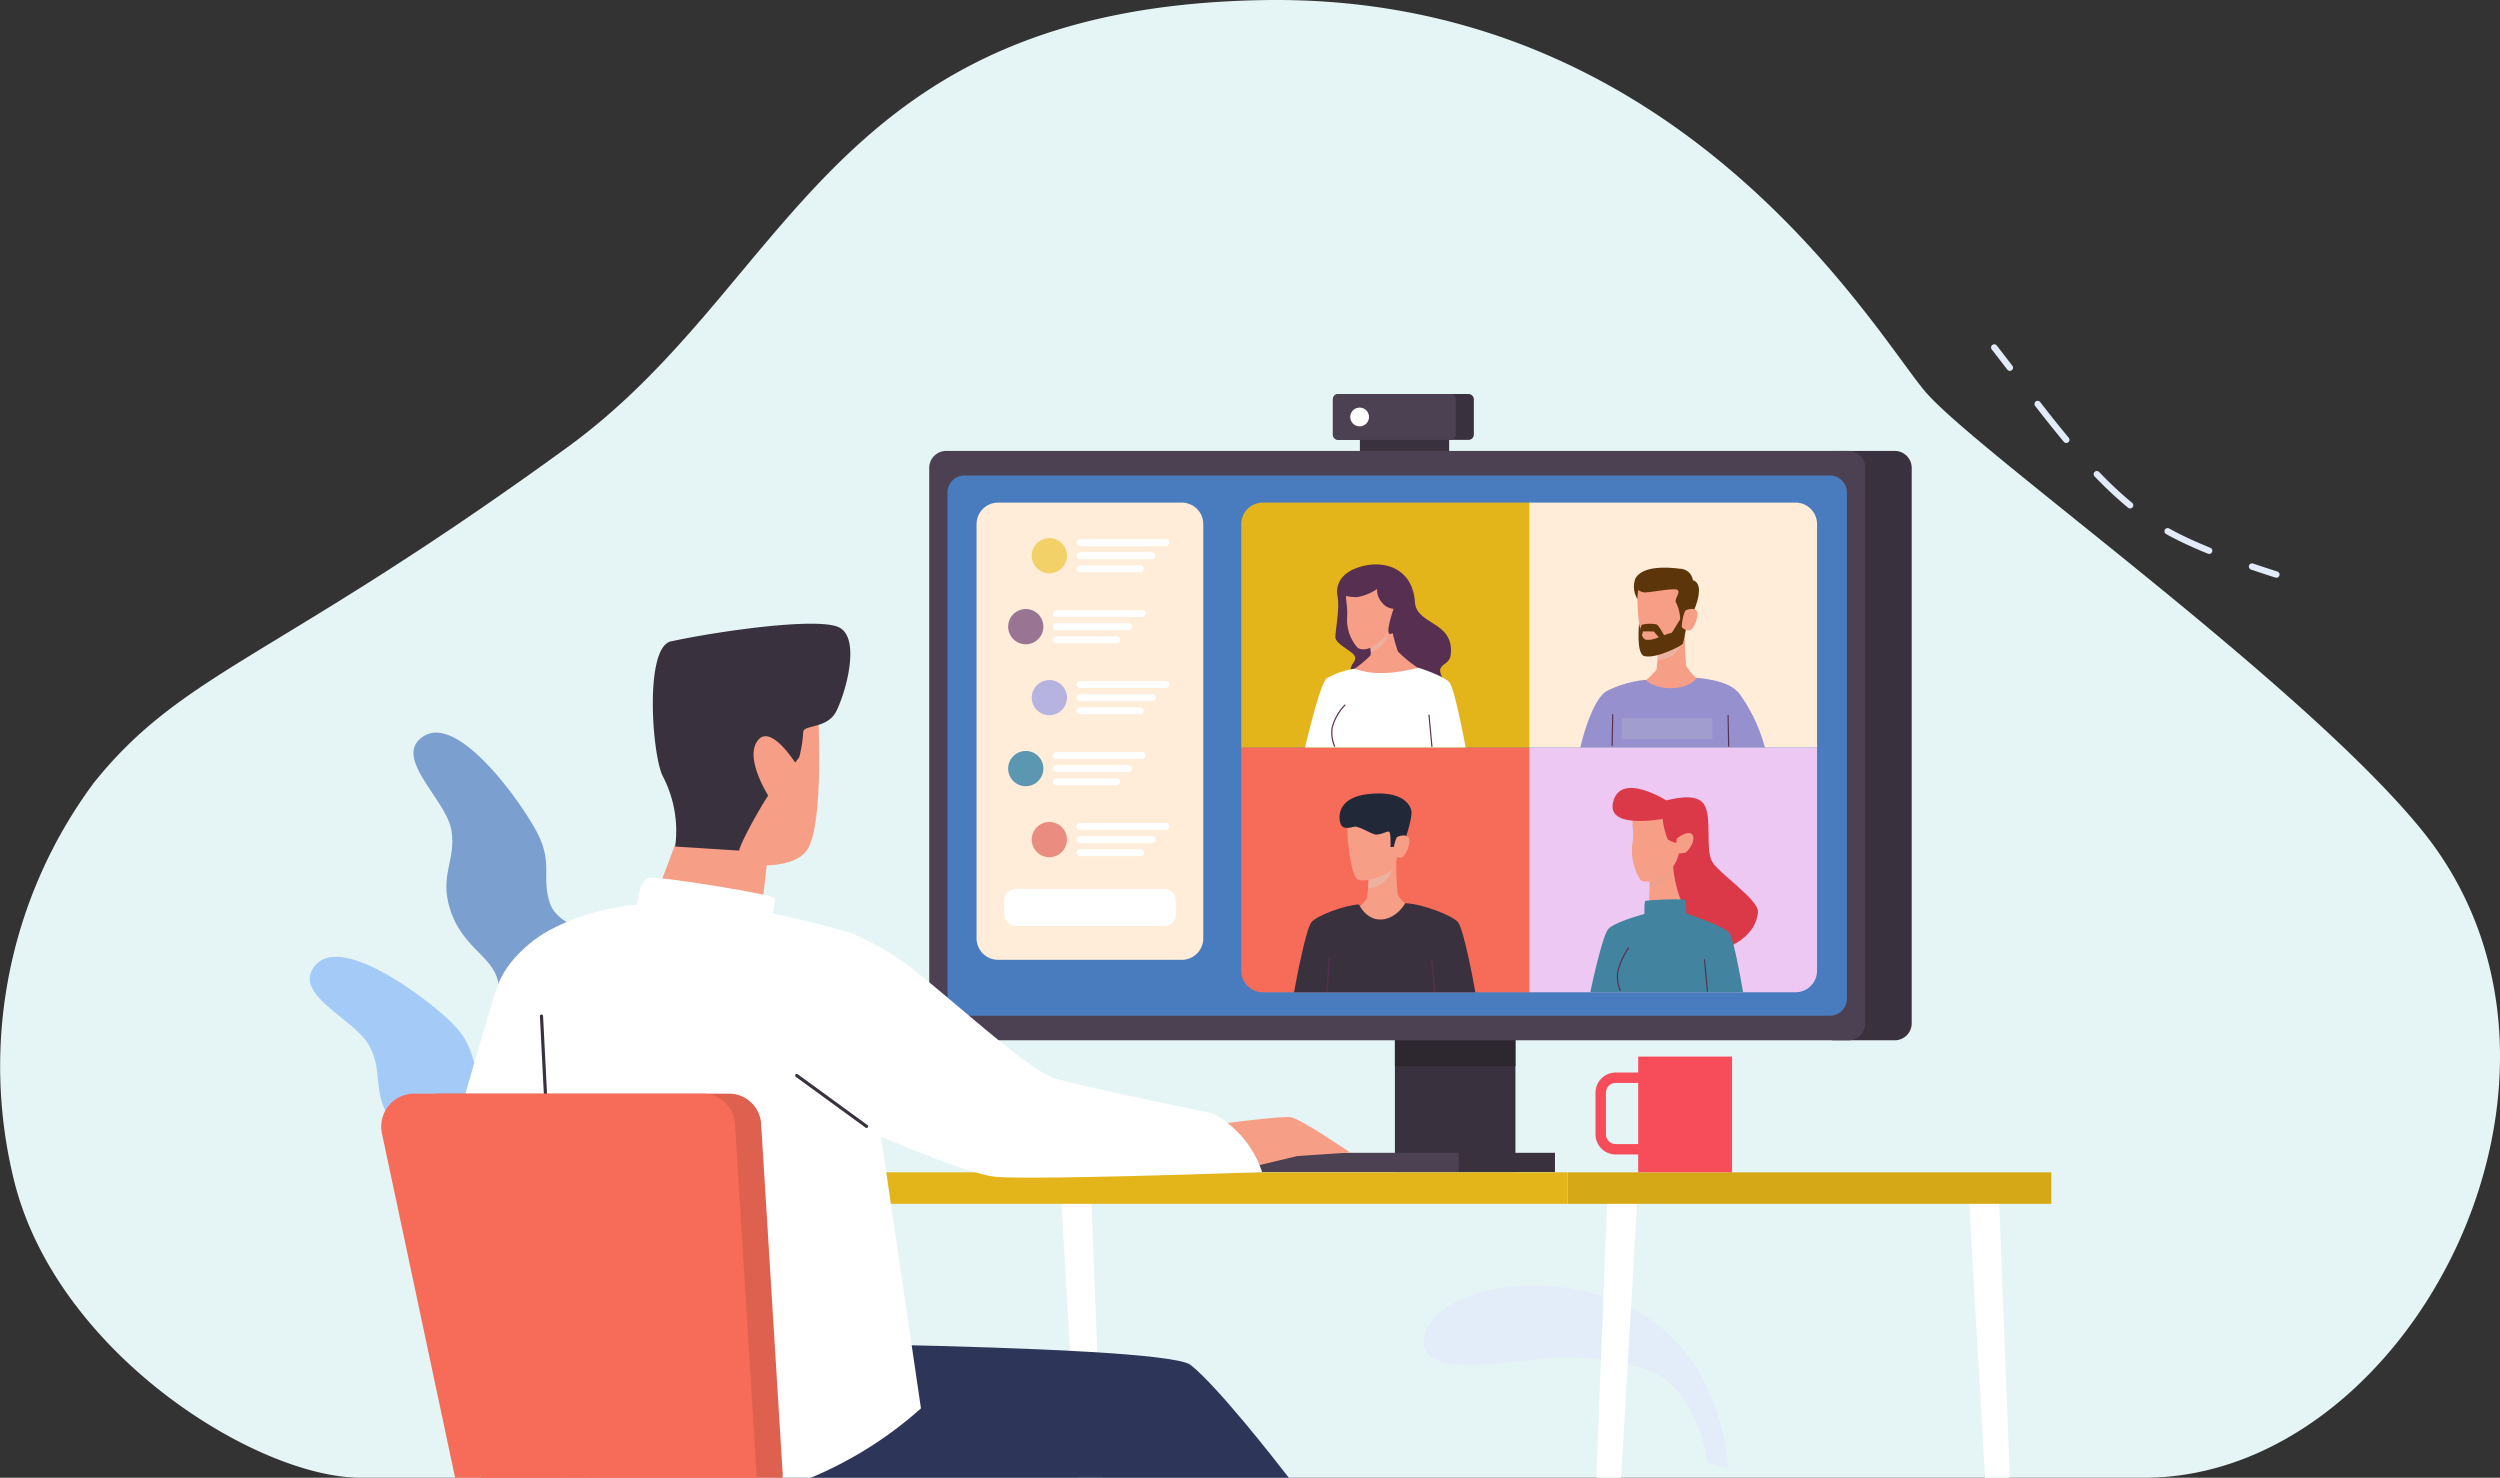 <?xml version="1.0" encoding="UTF-8"?> <svg xmlns="http://www.w3.org/2000/svg" xmlns:xlink="http://www.w3.org/1999/xlink" width="273.641" height="161.748" viewBox="0 0 273.641 161.748"><rect x="0" y="0" width="273.641" height="161.748" fill="#333333" stroke="none"/><defs><clipPath id="clip-path"><rect id="Rectangle_1331" data-name="Rectangle 1331" width="224.944" height="124.062" fill="none"></rect></clipPath><clipPath id="clip-path-2"><rect id="Rectangle_1324" data-name="Rectangle 1324" width="2.263" height="2.776" fill="none"></rect></clipPath><clipPath id="clip-path-3"><rect id="Rectangle_1325" data-name="Rectangle 1325" width="2.776" height="2.434" fill="none"></rect></clipPath><clipPath id="clip-path-4"><rect id="Rectangle_1327" data-name="Rectangle 1327" width="2.727" height="2.621" fill="none"></rect></clipPath><clipPath id="clip-path-5"><rect id="Rectangle_1328" data-name="Rectangle 1328" width="0.449" height="3.558" fill="none"></rect></clipPath><clipPath id="clip-path-6"><rect id="Rectangle_1329" data-name="Rectangle 1329" width="0.384" height="3.734" fill="none"></rect></clipPath><clipPath id="clip-path-7"><rect id="Rectangle_1330" data-name="Rectangle 1330" width="2.485" height="2.29" fill="none"></rect></clipPath></defs><g id="Group_3998" data-name="Group 3998" transform="translate(-964.094 -5676.547)"><path id="Path_3173" data-name="Path 3173" d="M234.7,161.748H39.481c-11.417,0-33.3-13.662-37.947-32.552a52.073,52.073,0,0,1,8.734-43.51c9.836-12.269,19.837-13.467,51.859-36.747C86.727,31.056,90.638.8,138.3.011c45.592-.758,66.915,36.38,72.45,42.874s41.293,31.9,54.361,48.011c21.589,26.621-1.2,70.851-30.414,70.851" transform="translate(964.094 5676.547)" fill="#e5f4f5"></path><g id="Group_2190" data-name="Group 2190" transform="translate(998 5714.233)"><g id="Group_2191" data-name="Group 2191"><g id="Group_2188" data-name="Group 2188"><g id="Group_2187" data-name="Group 2187" clip-path="url(#clip-path)"><path id="Path_3416" data-name="Path 3416" d="M359.962,2.91a.348.348,0,0,1-.278-.137q-.848-1.105-1.705-2.21a.349.349,0,0,1,.551-.429q.861,1.105,1.708,2.215a.349.349,0,0,1-.277.561" transform="translate(-173.876 0)" fill="#e1ebfa"></path><path id="Path_3417" data-name="Path 3417" d="M386.272,28.793a.35.35,0,0,1-.132-.026c-1.405-.571-2.634-1.129-3.757-1.706q-.412-.211-.817-.44a.349.349,0,1,1,.342-.608q.394.221.794.427c1.1.567,2.315,1.116,3.7,1.679a.349.349,0,0,1-.132.673m-8.649-4.977a.348.348,0,0,1-.222-.079,42.946,42.946,0,0,1-3.688-3.449.349.349,0,0,1,.5-.484,42.115,42.115,0,0,0,3.628,3.393.349.349,0,0,1-.222.619m-6.985-7.167a.349.349,0,0,1-.268-.126c-.932-1.119-1.929-2.366-3.139-3.925a.349.349,0,0,1,.552-.428c1.2,1.552,2.2,2.794,3.123,3.906a.349.349,0,0,1-.268.573" transform="translate(-178.371 -5.847)" fill="#e1ebfa"></path><path id="Path_3418" data-name="Path 3418" d="M415.8,48.208a.35.35,0,0,1-.106-.016q-1.354-.433-2.66-.874a.349.349,0,1,1,.224-.661q1.3.44,2.649.87a.349.349,0,0,1-.106.682" transform="translate(-200.545 -22.657)" fill="#e1ebfa"></path><path id="Path_3420" data-name="Path 3420" d="M270.506,220.318c-.121-.191-.521-14.208-13.175-18.58-10-3.452-20.075.047-20.208,4.743s12.312,1.4,16.535,1.738,8.974.812,11.231,3.665a15.354,15.354,0,0,1,3.272,7.863Z" transform="translate(-115.197 -97.332)" fill="#e3edfa"></path><path id="Path_3421" data-name="Path 3421" d="M55.18,132.669s.875-5.8-1.914-8.444-5.011-2.1-6.2-5.838.08-7.584-1.785-10.7-7.309-3.383-8.277-6.391.437-4.357-1.521-7.941S26.989,80.8,23.278,83s2.333,6.9,2.938,10.277-1.463,5.048.01,9.118,4.923,4.93,5.173,7.984-1.757,5.4-.93,8.434,5.089,8.292,5.365,9.3-2.141,4.214-1.524,5.837a7.127,7.127,0,0,0,1.682,2.572Z" transform="translate(-10.727 -40.154)" fill="#7ba0cf"></path><path id="Path_3422" data-name="Path 3422" d="M45.951,169.137s-.9-5.8-4.347-7.488-5.409-.507-7.659-3.722-2.187-7.261-4.9-9.682-7.986-1.047-9.807-3.629-.884-4.288-3.822-7.125S3.562,128.043.677,131.251s4.288,5.893,5.871,8.931.11,5.254,2.731,8.7,6.171,3.236,7.32,6.076-.066,5.677,1.63,8.327,7.332,6.4,7.9,7.278-.786,4.661.288,6.025a7.132,7.132,0,0,0,2.373,1.954Z" transform="translate(0 -63.347)" fill="#a4caf7"></path><rect id="Rectangle_1316" data-name="Rectangle 1316" width="13.191" height="16.495" transform="translate(118.776 74.116)" fill="#39313d"></rect><rect id="Rectangle_1317" data-name="Rectangle 1317" width="13.191" height="4.887" transform="translate(118.776 74.116)" fill="#2d2730"></rect><rect id="Rectangle_1318" data-name="Rectangle 1318" width="46.544" height="2.115" transform="translate(79.229 88.496)" fill="#4c4152"></rect><rect id="Rectangle_1319" data-name="Rectangle 1319" width="10.522" height="2.115" transform="translate(125.773 88.496)" fill="#39313d"></rect><path id="Path_3423" data-name="Path 3423" d="M329.384,87.207h-6.618a1.858,1.858,0,0,1-1.859-1.859V24.556a1.859,1.859,0,0,1,1.859-1.859h6.618a1.859,1.859,0,0,1,1.859,1.859V85.348a1.858,1.858,0,0,1-1.859,1.859" transform="translate(-155.901 -11.027)" fill="#39313d"></path><rect id="Rectangle_1320" data-name="Rectangle 1320" width="9.769" height="5.019" transform="translate(114.943 7.299)" fill="#39313d"></rect><path id="Path_3424" data-name="Path 3424" d="M232.631,15.6H218.384a.591.591,0,0,1-.591-.591V11.176a.591.591,0,0,1,.591-.591h14.248a.591.591,0,0,1,.591.591v3.837a.591.591,0,0,1-.591.591" transform="translate(-105.807 -5.142)" fill="#39313d"></path><path id="Path_3425" data-name="Path 3425" d="M230.653,15.6h-12.27a.591.591,0,0,1-.591-.591V11.176a.591.591,0,0,1,.591-.591h12.27a.591.591,0,0,1,.591.591v3.837a.591.591,0,0,1-.591.591" transform="translate(-105.807 -5.142)" fill="#4c4152"></path><path id="Path_3426" data-name="Path 3426" d="M223.547,14.5a1.025,1.025,0,1,1-1.024-1.024,1.024,1.024,0,0,1,1.024,1.024" transform="translate(-107.607 -6.545)" fill="#fff"></path><path id="Path_3427" data-name="Path 3427" d="M232.453,87.207h-98.73a1.859,1.859,0,0,1-1.859-1.859V24.556a1.859,1.859,0,0,1,1.859-1.859h98.73a1.859,1.859,0,0,1,1.859,1.859V85.348a1.858,1.858,0,0,1-1.859,1.859" transform="translate(-64.061 -11.027)" fill="#4c4152"></path><path id="Path_3428" data-name="Path 3428" d="M135.763,85.2V29.789a1.858,1.858,0,0,1,1.859-1.859h94.722a1.859,1.859,0,0,1,1.859,1.859V85.2a1.859,1.859,0,0,1-1.859,1.859H137.622a1.858,1.858,0,0,1-1.859-1.859" transform="translate(-65.956 -13.569)" fill="#497cbf"></path><path id="Path_3429" data-name="Path 3429" d="M276.6,212.427l1.772-30.536h-3.3l-1.181,30.536Z" transform="translate(-133.061 -88.365)" fill="#fff"></path><path id="Path_3430" data-name="Path 3430" d="M357.657,212.241l-1.186-30.732h-3.3l1.779,30.732Z" transform="translate(-171.575 -88.18)" fill="#fff"></path><path id="Path_3431" data-name="Path 3431" d="M164.427,212.241l-1.186-30.732h-3.3l1.779,30.732Z" transform="translate(-77.701 -88.18)" fill="#fff"></path><rect id="Rectangle_1321" data-name="Rectangle 1321" width="52.944" height="3.449" transform="translate(137.681 90.633)" fill="#d4a817"></rect><rect id="Rectangle_1322" data-name="Rectangle 1322" width="88.664" height="3.449" transform="translate(49.017 90.633)" fill="#e4b51b"></rect><path id="Path_3432" data-name="Path 3432" d="M191.951,165.364s7.814-1.043,8.7-.846c1.275.284,6.466,3.856,6.466,3.856l-5.775.39-5.413,1.293Z" transform="translate(-93.253 -79.913)" fill="#f79e86"></path><path id="Path_3433" data-name="Path 3433" d="M103.557,143.57s17.546,8,21.767,8.419c3.94.394,29.226-.506,29.226-.506a11.343,11.343,0,0,0-5.443-6.455s-13.534-2.712-17.277-3.829c-2.837-.846-10.507-8.032-16.1-12.414a34.143,34.143,0,0,0-6.167-3.483Z" transform="translate(-50.309 -60.874)" fill="#fff"></path><path id="Path_3434" data-name="Path 3434" d="M259.576,112.616H288.73a2.359,2.359,0,0,0,2.359-2.359V85.819H259.576Z" transform="translate(-126.106 -41.692)" fill="#edc8f3"></path><path id="Path_3435" data-name="Path 3435" d="M200.649,112.616H229.8v-26.8H198.29v24.439a2.359,2.359,0,0,0,2.359,2.359" transform="translate(-96.332 -41.692)" fill="#f76c59"></path><path id="Path_3436" data-name="Path 3436" d="M259.576,60.5h31.512V36.062A2.358,2.358,0,0,0,288.73,33.7H259.576Z" transform="translate(-126.106 -16.374)" fill="#ffedda"></path><path id="Path_3437" data-name="Path 3437" d="M198.29,60.5H229.8V33.7H200.649a2.358,2.358,0,0,0-2.359,2.358Z" transform="translate(-96.332 -16.374)" fill="#e4b51b"></path><path id="Path_3438" data-name="Path 3438" d="M164.409,83.746H144.3a2.355,2.355,0,0,1-2.355-2.355V36.059A2.356,2.356,0,0,1,144.3,33.7h20.106a2.356,2.356,0,0,1,2.355,2.356V81.391a2.356,2.356,0,0,1-2.355,2.355" transform="translate(-68.96 -16.373)" fill="#ffedda"></path><path id="Path_3439" data-name="Path 3439" d="M135.97,227.176c-1.6-2.073-7.815-10.016-10.734-12.336-3.139-2.495-64.647-2.589-64.647-2.589L59.3,227.176Z" transform="translate(-28.808 -103.115)" fill="#2d3659"></path><path id="Path_3440" data-name="Path 3440" d="M40.755,125.3s-3.761,2.14-5.123,5.674c-.639,1.66-4.686,15.805-4.686,15.805l15.988.615Z" transform="translate(-15.034 -60.874)" fill="#fff"></path><path id="Path_3441" data-name="Path 3441" d="M84.585,112.038l1.23-10.627-8.909-2.862L72.848,109.4Z" transform="translate(-35.39 -47.877)" fill="#f79e86"></path><path id="Path_3442" data-name="Path 3442" d="M94.417,76.685S95.132,88.9,93.24,91.827s-10.171,1.532-11.274.281S79.83,75.148,79.83,75.148Z" transform="translate(-38.783 -36.508)" fill="#f79e86"></path><path id="Path_3443" data-name="Path 3443" d="M75.025,61.41c5.135-1.11,15.832-2.636,18.3-1.568s.921,6.917-.209,9.2c-.971,1.962-3.582,1.474-3.631,2.29a14.131,14.131,0,0,1-.432,2.764,24.335,24.335,0,0,1-1.948,2.29c-1.511,1.416-4.809,7.668-4.606,7.93l-7.025-.447a12.906,12.906,0,0,0-1.341-7.664c-1.174-2.2-2.078-14.155.894-14.8" transform="translate(-35.476 -28.896)" fill="#39313d"></path><path id="Path_3444" data-name="Path 3444" d="M99.05,86.354s-2.839-4.554-4.232-2.3,1.875,6.857,1.875,6.857Z" transform="translate(-45.896 -40.53)" fill="#f79e86"></path><path id="Path_3445" data-name="Path 3445" d="M51.832,181.821H79.146A42.969,42.969,0,0,0,91.2,174.23l-7.651-52.042c-14.64-4.243-25.677-4.544-33.531,0l1.239,58.673a7.892,7.892,0,0,0,.571.96" transform="translate(-24.301 -57.759)" fill="#fff"></path><rect id="Rectangle_1323" data-name="Rectangle 1323" width="10.277" height="12.666" transform="translate(145.403 77.963)" fill="#f74d5b"></rect><path id="Path_3446" data-name="Path 3446" d="M282.265,163.989H275.91a2.209,2.209,0,0,1-2.207-2.207v-4.557a2.21,2.21,0,0,1,2.207-2.207h6.354Zm-6.354-7.832a1.069,1.069,0,0,0-1.067,1.067v4.557a1.068,1.068,0,0,0,1.067,1.067h5.215v-6.692Z" transform="translate(-132.969 -75.309)" fill="#f74d5b"></path><path id="Path_3447" data-name="Path 3447" d="M69.582,117.04s.171-3.283,1.372-3.482,13.493,1.831,13.719,2.189-.6,3.382-.6,3.382Z" transform="translate(-33.804 -55.161)" fill="#fff"></path><path id="Path_3448" data-name="Path 3448" d="M111.125,161.225a.175.175,0,0,1-.1-.033l-7.65-5.573a.175.175,0,0,1,.206-.282l7.65,5.573a.175.175,0,0,1-.1.316" transform="translate(-50.185 -75.448)" fill="#39313d"></path><path id="Path_3449" data-name="Path 3449" d="M49.644,152.531a.175.175,0,0,1-.174-.166l-.483-9.511a.174.174,0,0,1,.166-.184.171.171,0,0,1,.183.165l.484,9.511a.175.175,0,0,1-.166.183h-.009" transform="translate(-23.798 -69.311)" fill="#39313d"></path><path id="Path_3450" data-name="Path 3450" d="M157.545,43.177a1.927,1.927,0,1,1-1.927-1.927,1.927,1.927,0,0,1,1.927,1.927" transform="translate(-74.665 -20.04)" fill="#f2d268"></path><path id="Path_3451" data-name="Path 3451" d="M172.972,42.227H163.6a.379.379,0,0,1,0-.758h9.375a.379.379,0,0,1,0,.758" transform="translate(-79.294 -20.146)" fill="#fff"></path><path id="Path_3452" data-name="Path 3452" d="M171.49,45.017H163.6a.379.379,0,0,1,0-.758h7.894a.379.379,0,0,1,0,.758" transform="translate(-79.293 -21.502)" fill="#fff"></path><path id="Path_3453" data-name="Path 3453" d="M170.2,47.808h-6.6a.379.379,0,1,1,0-.758h6.6a.379.379,0,0,1,0,.758" transform="translate(-79.293 -22.858)" fill="#fff"></path><path id="Path_3454" data-name="Path 3454" d="M152.525,58.286a1.927,1.927,0,1,1-1.927-1.927,1.927,1.927,0,0,1,1.927,1.927" transform="translate(-72.227 -27.38)" fill="#997493"></path><path id="Path_3455" data-name="Path 3455" d="M167.952,57.336h-9.375a.379.379,0,0,1,0-.758h9.375a.379.379,0,0,1,0,.758" transform="translate(-76.855 -27.486)" fill="#fff"></path><path id="Path_3456" data-name="Path 3456" d="M166.471,60.126h-7.894a.379.379,0,0,1,0-.758h7.894a.379.379,0,0,1,0,.758" transform="translate(-76.855 -28.842)" fill="#fff"></path><path id="Path_3457" data-name="Path 3457" d="M165.176,62.917h-6.6a.379.379,0,0,1,0-.758h6.6a.379.379,0,0,1,0,.758" transform="translate(-76.855 -30.198)" fill="#fff"></path><path id="Path_3458" data-name="Path 3458" d="M157.545,73.395a1.927,1.927,0,1,1-1.927-1.927,1.927,1.927,0,0,1,1.927,1.927" transform="translate(-74.665 -34.72)" fill="#b7b3e1"></path><path id="Path_3459" data-name="Path 3459" d="M172.972,72.444H163.6a.379.379,0,0,1,0-.758h9.375a.379.379,0,0,1,0,.758" transform="translate(-79.294 -34.826)" fill="#fff"></path><path id="Path_3460" data-name="Path 3460" d="M171.49,75.235H163.6a.379.379,0,0,1,0-.758h7.894a.379.379,0,0,1,0,.758" transform="translate(-79.293 -36.182)" fill="#fff"></path><path id="Path_3461" data-name="Path 3461" d="M170.2,78.025h-6.6a.379.379,0,1,1,0-.758h6.6a.379.379,0,0,1,0,.758" transform="translate(-79.293 -37.537)" fill="#fff"></path><path id="Path_3462" data-name="Path 3462" d="M152.525,88.5a1.927,1.927,0,1,1-1.927-1.927,1.927,1.927,0,0,1,1.927,1.927" transform="translate(-72.227 -42.06)" fill="#5b97b1"></path><path id="Path_3463" data-name="Path 3463" d="M167.952,87.553h-9.375a.379.379,0,0,1,0-.758h9.375a.379.379,0,0,1,0,.758" transform="translate(-76.855 -42.166)" fill="#fff"></path><path id="Path_3464" data-name="Path 3464" d="M166.471,90.344h-7.894a.379.379,0,0,1,0-.758h7.894a.379.379,0,0,1,0,.758" transform="translate(-76.855 -43.522)" fill="#fff"></path><path id="Path_3465" data-name="Path 3465" d="M165.176,93.134h-6.6a.379.379,0,0,1,0-.758h6.6a.379.379,0,0,1,0,.758" transform="translate(-76.855 -44.878)" fill="#fff"></path><path id="Path_3466" data-name="Path 3466" d="M157.545,103.612a1.927,1.927,0,1,1-1.927-1.927,1.927,1.927,0,0,1,1.927,1.927" transform="translate(-74.665 -49.4)" fill="#ea8c7f"></path><path id="Path_3467" data-name="Path 3467" d="M172.972,102.662H163.6a.379.379,0,0,1,0-.758h9.375a.379.379,0,0,1,0,.758" transform="translate(-79.294 -49.506)" fill="#fff"></path><path id="Path_3468" data-name="Path 3468" d="M171.49,105.452H163.6a.379.379,0,0,1,0-.758h7.894a.379.379,0,0,1,0,.758" transform="translate(-79.293 -50.862)" fill="#fff"></path><path id="Path_3469" data-name="Path 3469" d="M170.2,108.243h-6.6a.379.379,0,1,1,0-.758h6.6a.379.379,0,0,1,0,.758" transform="translate(-79.293 -52.218)" fill="#fff"></path><path id="Path_3470" data-name="Path 3470" d="M165.33,119.989H149.079a1.269,1.269,0,0,1-1.27-1.27V117.2a1.269,1.269,0,0,1,1.27-1.27H165.33a1.269,1.269,0,0,1,1.27,1.27v1.524a1.269,1.269,0,0,1-1.27,1.27" transform="translate(-71.808 -56.319)" fill="#fff"></path><path id="Path_3471" data-name="Path 3471" d="M28.886,201.556H61.863a3.844,3.844,0,0,0,.009-.556l-2.345-38.062a3.538,3.538,0,0,0-3.429-3.424H24.255a3.612,3.612,0,0,0-3.35,4.475Z" transform="translate(-10.114 -77.494)" fill="#de6150"></path><path id="Path_3472" data-name="Path 3472" d="M56.294,201.556A3.918,3.918,0,0,0,56.3,201l-2.345-38.062a3.538,3.538,0,0,0-3.429-3.424H18.686a3.613,3.613,0,0,0-3.351,4.475l7.982,37.567Z" transform="translate(-7.408 -77.494)" fill="#f76c59"></path><path id="Path_3473" data-name="Path 3473" d="M221.257,59.585s-1.4-.578-1.268-1.3.749-.9.416-1.453-2.091-1.27-2.084-2.02.488-3.208.245-4.419c-.2-.982.029-2.606,2.617-3.32s5.6.248,5.849,3.912c.169,2.524,4.235,2.059,3.931,5.65-.093,1.1-.839.967-1.137,1.62s1.181,2.31.911,3.252-2.291,1.813-3.3,1.912c-2.991.3-6.18-3.84-6.18-3.84" transform="translate(-106.064 -22.765)" fill="#573051"></path><path id="Path_3474" data-name="Path 3474" d="M224.143,62.677c.218-.325-.107-1.785-.107-1.785l2.326-2.082a18.594,18.594,0,0,0,.82,3.38,13.262,13.262,0,0,0,2.336,1.883c-2.605,1.238-5.015,1.535-7.045,0a14.161,14.161,0,0,0,1.671-1.4" transform="translate(-108.08 -28.571)" fill="#f79e86"></path><g id="Group_2171" data-name="Group 2171" transform="translate(115.816 30.896)" style="mix-blend-mode: multiply;isolation: isolate"><g id="Group_2170" data-name="Group 2170"><g id="Group_2169" data-name="Group 2169" clip-path="url(#clip-path-2)"><path id="Path_3475" data-name="Path 3475" d="M226.938,60.087l.567.577a2.915,2.915,0,0,1-1.938,2.2,10.915,10.915,0,0,0-.326-2.178Z" transform="translate(-225.241 -60.087)" fill="#edb1a1"></path></g></g></g><path id="Path_3476" data-name="Path 3476" d="M222.184,49.619c.968-.445,3.949-.731,4.295.7A3.882,3.882,0,0,1,225.7,54.3c-.183,1.55-2.649,3.655-3.844,2.84a4.62,4.62,0,0,1-1.142-3.4c.056-1.258-.2-1.89-.112-2.511.111-.749.573-1.15,1.577-1.612" transform="translate(-107.164 -23.929)" fill="#f79e86"></path><path id="Path_3477" data-name="Path 3477" d="M218.855,50.734a6.126,6.126,0,0,0,2.037.392,5.385,5.385,0,0,0,2.256-.9,2.053,2.053,0,0,0,.523,1.467,1.717,1.717,0,0,0,1.285.7s-.846,2.385-.473,2.729,2.444-2.023,2.444-2.023c-.087-1.582.064-2.665-1.365-3.864-1.923-1.612-6.133-1.338-6.707,1.49" transform="translate(-106.323 -23.444)" fill="#573051"></path><path id="Path_3478" data-name="Path 3478" d="M211.886,77.578s1.576-6.9,2.368-7.574a8.933,8.933,0,0,1,3.076-1.05c2.029.78,4.371.531,6.976-.1,0,0,2.793.9,3.379,1.607s1.77,7.115,1.77,7.115Z" transform="translate(-102.937 -33.451)" fill="#fff"></path><path id="Path_3479" data-name="Path 3479" d="M217.811,81.324a.064.064,0,0,1-.058-.036,3.918,3.918,0,0,1-.269-2.092,5.651,5.651,0,0,1,1.415-2.5.064.064,0,1,1,.093.089,5.635,5.635,0,0,0-1.38,2.424,3.857,3.857,0,0,0,.258,2.018.064.064,0,0,1-.03.086.06.06,0,0,1-.028.007" transform="translate(-105.638 -37.253)" fill="#573051"></path><path id="Path_3480" data-name="Path 3480" d="M238.514,82.37a.064.064,0,0,1-.064-.058l-.321-3.428a.064.064,0,1,1,.128-.012l.32,3.428a.063.063,0,0,1-.058.07h-.006" transform="translate(-115.687 -38.289)" fill="#573051"></path><path id="Path_3481" data-name="Path 3481" d="M285.453,65.5a32.548,32.548,0,0,0,.237-3.334l2.873-.678a30.5,30.5,0,0,0,.15,3.621,7.1,7.1,0,0,0,1.32,1.495c-1.9,1.61-4.449,1.677-5.875.171a10.047,10.047,0,0,0,1.295-1.275" transform="translate(-138.048 -29.874)" fill="#f79e86"></path><g id="Group_2174" data-name="Group 2174" transform="translate(147.531 32.132)" style="mix-blend-mode: multiply;isolation: isolate"><g id="Group_2173" data-name="Group 2173"><g id="Group_2172" data-name="Group 2172" clip-path="url(#clip-path-3)"><path id="Path_3482" data-name="Path 3482" d="M287.027,62.656s2.661-.469,2.669.178a2.975,2.975,0,0,1-2.776,2.091c.065-.981.106-2.27.106-2.27" transform="translate(-286.921 -62.492)" fill="#edb1a1"></path></g></g></g><path id="Path_3483" data-name="Path 3483" d="M282.857,50.063c.365-.656,1.6-1.37,3.682-1.159,4.155.42,1.594,5.167,1.594,5.167s-.4,1.761-.506,1.948c-.514.93-3.529,1.878-4.035,1.232-.751-.959-1.29-6.189-.734-7.188" transform="translate(-137.305 -23.74)" fill="#f79e86"></path><path id="Path_3484" data-name="Path 3484" d="M282.916,58.394s-.347,3.325.566,3.554c1.3.325,4.08-1.122,4.213-1.34s.651-3.317.651-3.317l-.529-.023-1.31,2.116c-1.353.351-1.827.855-2.806.784-.556-.129-.588-1.039-.785-1.774" transform="translate(-137.413 -27.822)" fill="#5c360a"></path><path id="Path_3485" data-name="Path 3485" d="M282.231,50.992l.07-1a1.563,1.563,0,0,0,.643.265c.624.042,3.321-.518,3.666-.279.378.262-.362,1.05-.18,1.349a4.411,4.411,0,0,1,.48,2.105l1.121-.35s1.908-3.633.267-4.162a1.457,1.457,0,0,0-1.413-1.251c-1.344-.175-4.039-.362-4.868,1.045a2.545,2.545,0,0,0,.213,2.273" transform="translate(-136.907 -23.103)" fill="#5c360a"></path><path id="Path_3486" data-name="Path 3486" d="M283.137,60.395a2.345,2.345,0,0,1,.217-.794,3.564,3.564,0,0,1,1.619-.034c.262.1.987,1.489.987,1.489l-.485.221-.816-.943-1.18-.01-.236.924Z" transform="translate(-137.552 -28.902)" fill="#5c360a"></path><path id="Path_3487" data-name="Path 3487" d="M292.436,56.536c.221-.2,1.284-.436,1.338.246s-.432,1.817-.87,1.912a1.161,1.161,0,0,1-.839-.365,5,5,0,0,1,.37-1.793" transform="translate(-141.887 -27.365)" fill="#f79e86"></path><path id="Path_3488" data-name="Path 3488" d="M290.675,78.613a17.871,17.871,0,0,0-2.839-5.95c-.577-.651-1.535-1.355-4.6-1.677-1.121,1.5-4.34,1.462-5.621.23a11.65,11.65,0,0,0-4.256,1.23c-1.162.641-2.269,3.533-2.882,6.167Z" transform="translate(-131.402 -34.486)" fill="#9690cf"></path><rect id="Rectangle_1326" data-name="Rectangle 1326" width="9.92" height="2.294" transform="translate(143.617 40.919)" fill="#a29dcf"></rect><path id="Path_3489" data-name="Path 3489" d="M277.175,82.236a.067.067,0,0,1-.064-.066l.066-3.37a.064.064,0,0,1,.129,0l-.066,3.37a.064.064,0,0,1-.064.063" transform="translate(-134.624 -38.252)" fill="#573051"></path><path id="Path_3490" data-name="Path 3490" d="M301.923,82.386a.064.064,0,0,1-.064-.063l-.066-3.372a.064.064,0,0,1,.129,0l.066,3.371a.065.065,0,0,1-.063.066Z" transform="translate(-146.615 -38.324)" fill="#573051"></path><path id="Path_3491" data-name="Path 3491" d="M224.063,114.037a33.593,33.593,0,0,0,.246-3.444l2.967-.7a31.441,31.441,0,0,0,.155,3.741,7.323,7.323,0,0,0,1.363,1.544c-2.05,1.912-4.015,2.5-5.775,0a7.689,7.689,0,0,0,1.043-1.14" transform="translate(-108.346 -53.388)" fill="#f79e86"></path><g id="Group_2177" data-name="Group 2177" transform="translate(115.848 56.929)" style="mix-blend-mode: multiply;isolation: isolate"><g id="Group_2176" data-name="Group 2176"><g id="Group_2175" data-name="Group 2175" clip-path="url(#clip-path-4)"><path id="Path_3492" data-name="Path 3492" d="M225.413,110.994s2.609-.64,2.618.028a3.065,3.065,0,0,1-2.727,2.317c.066-1.013.11-2.345.11-2.345" transform="translate(-225.303 -110.717)" fill="#edb1a1"></path></g></g></g><path id="Path_3493" data-name="Path 3493" d="M221.105,98.087c.377-.678,1.647-1.415,3.8-1.2,4.291.434,1.646,5.337,1.646,5.337s-.416,1.819-.523,2.013c-.531.962-3.646,1.941-4.168,1.273-.777-.992-1.333-6.394-.758-7.425" transform="translate(-107.301 -47.051)" fill="#f79e86"></path><path id="Path_3494" data-name="Path 3494" d="M226.233,101.145a4.316,4.316,0,0,1-1.445.335s.074-1.661-.178-1.694-.937.386-1.485.32c-.38-.046-1.846-.938-2.26-.857s-1.211.353-1.5-.231-.544-2.9,2.879-3.322,4.574.849,4.815,1.72c.223.8-.83,3.729-.83,3.729" transform="translate(-106.498 -46.45)" fill="#212938"></path><path id="Path_3495" data-name="Path 3495" d="M231,104.773c.228-.21,1.327-.45,1.383.255s-.446,1.877-.9,1.974a1.2,1.2,0,0,1-.866-.377,5.155,5.155,0,0,1,.382-1.852" transform="translate(-112.035 -50.796)" fill="#f79e86"></path><path id="Path_3496" data-name="Path 3496" d="M229.381,128.724c-.219-1.212-1.261-6.834-1.9-7.663-.54-.7-3.888-2.024-5.769-2.085-1.279,2.1-3.8,2.605-5.079.133-1.509.083-4.616,1.2-5.2,1.952-.639.83-1.681,6.451-1.9,7.663Z" transform="translate(-101.795 -57.8)" fill="#39313d"></path><g id="Group_2180" data-name="Group 2180" transform="translate(122.745 67.296)" style="mix-blend-mode: screen;isolation: isolate"><g id="Group_2179" data-name="Group 2179"><g id="Group_2178" data-name="Group 2178" clip-path="url(#clip-path-5)"><path id="Path_3497" data-name="Path 3497" d="M239.1,134.436a.064.064,0,0,1-.064-.058l-.321-3.428a.064.064,0,0,1,.058-.07.06.06,0,0,1,.07.058l.32,3.428a.063.063,0,0,1-.058.07H239.1" transform="translate(-238.718 -130.879)" fill="#573051"></path></g></g></g><g id="Group_2183" data-name="Group 2183" transform="translate(111.281 67.139)" style="mix-blend-mode: screen;isolation: isolate"><g id="Group_2182" data-name="Group 2182"><g id="Group_2181" data-name="Group 2181" clip-path="url(#clip-path-6)"><path id="Path_3498" data-name="Path 3498" d="M216.485,134.308a.065.065,0,0,1-.064-.069l.256-3.605a.064.064,0,0,1,.069-.06.065.065,0,0,1,.06.069l-.256,3.605a.064.064,0,0,1-.064.06" transform="translate(-216.421 -130.574)" fill="#573051"></path></g></g></g><path id="Path_3499" data-name="Path 3499" d="M285.064,99.2s.836-2.176,1.59-2.345c.823-.185,3.581-1.017,4.462.378s.1,4.923.868,6.246,5.165,4.2,5.02,5.547c-.5,4.645-8.12,4.918-8.12,4.918Z" transform="translate(-138.488 -46.854)" fill="#dc3948"></path><path id="Path_3500" data-name="Path 3500" d="M288.657,114.279a12.878,12.878,0,0,1-.964-4.7l-2.465.738-.14,4.427c.268,1.116,1.583,1.2,3.569-.469" transform="translate(-138.5 -53.237)" fill="#f79e86"></path><g id="Group_2186" data-name="Group 2186" transform="translate(146.657 57.171)" style="mix-blend-mode: multiply;isolation: isolate"><g id="Group_2185" data-name="Group 2185"><g id="Group_2184" data-name="Group 2184" clip-path="url(#clip-path-7)"><path id="Path_3501" data-name="Path 3501" d="M285.252,112.453l2.065-1.265c.009.041.389.116.389.116-.2,1.562-2.485,2.175-2.485,2.175Z" transform="translate(-285.221 -111.188)" fill="#efa08b"></path></g></g></g><path id="Path_3502" data-name="Path 3502" d="M283.534,98.064c1.049-.339,4.162-.359,4.56,1.192.764,2.974-.943,3.71-1.471,3.947-.719,3.053-3.673,3.47-4.223,2.989a5.974,5.974,0,0,1-.878-4.07c.211-1.286-.127-1.977.044-2.6.206-.755.878-1.1,1.966-1.455" transform="translate(-136.74 -47.55)" fill="#f79e86"></path><path id="Path_3503" data-name="Path 3503" d="M283.386,95.91s-5.2-3.387-6.009.106c-.719,3.1,5.794,1.742,5.794,1.742Z" transform="translate(-134.727 -45.878)" fill="#dc3948"></path><path id="Path_3504" data-name="Path 3504" d="M287.918,98.922a8.844,8.844,0,0,0,.6,2.595,3.051,3.051,0,0,0,1.218.433l1.991-.686-.636-3.765-3.1-.1Z" transform="translate(-139.875 -47.318)" fill="#dc3948"></path><path id="Path_3505" data-name="Path 3505" d="M290.778,104.626s1.379-1.052,1.729-.351-.584,1.823-.818,1.916a5.634,5.634,0,0,1-1.168.07Z" transform="translate(-141.139 -50.541)" fill="#f79e86"></path><path id="Path_3506" data-name="Path 3506" d="M272.582,128.307h16.731c-.376-2.146-1.08-5.9-1.489-6.466-.577-.794-4.725-2.148-4.725-2.148s-.025-1.416-.21-1.537a31.862,31.862,0,0,0-4.262.14c-.161.068-.111,1.437-.111,1.437s-3.139.846-3.918,1.6c-.561.539-1.522,4.695-2.017,6.98" transform="translate(-132.424 -57.382)" fill="#42839f"></path><path id="Path_3507" data-name="Path 3507" d="M278.622,133.177a.064.064,0,0,1-.058-.036,3.925,3.925,0,0,1-.269-2.092,7.415,7.415,0,0,1,1.177-2.621.064.064,0,1,1,.105.074,7.44,7.44,0,0,0-1.155,2.565,3.861,3.861,0,0,0,.257,2.018.064.064,0,0,1-.029.086.062.062,0,0,1-.028.007" transform="translate(-135.181 -62.379)" fill="#573051"></path><path id="Path_3508" data-name="Path 3508" d="M297.158,134.46a.064.064,0,0,1-.064-.058l-.32-3.428a.064.064,0,0,1,.058-.07.06.06,0,0,1,.07.058l.32,3.428a.064.064,0,0,1-.058.07h-.006" transform="translate(-144.177 -63.594)" fill="#573051"></path></g></g></g></g></g></svg> 